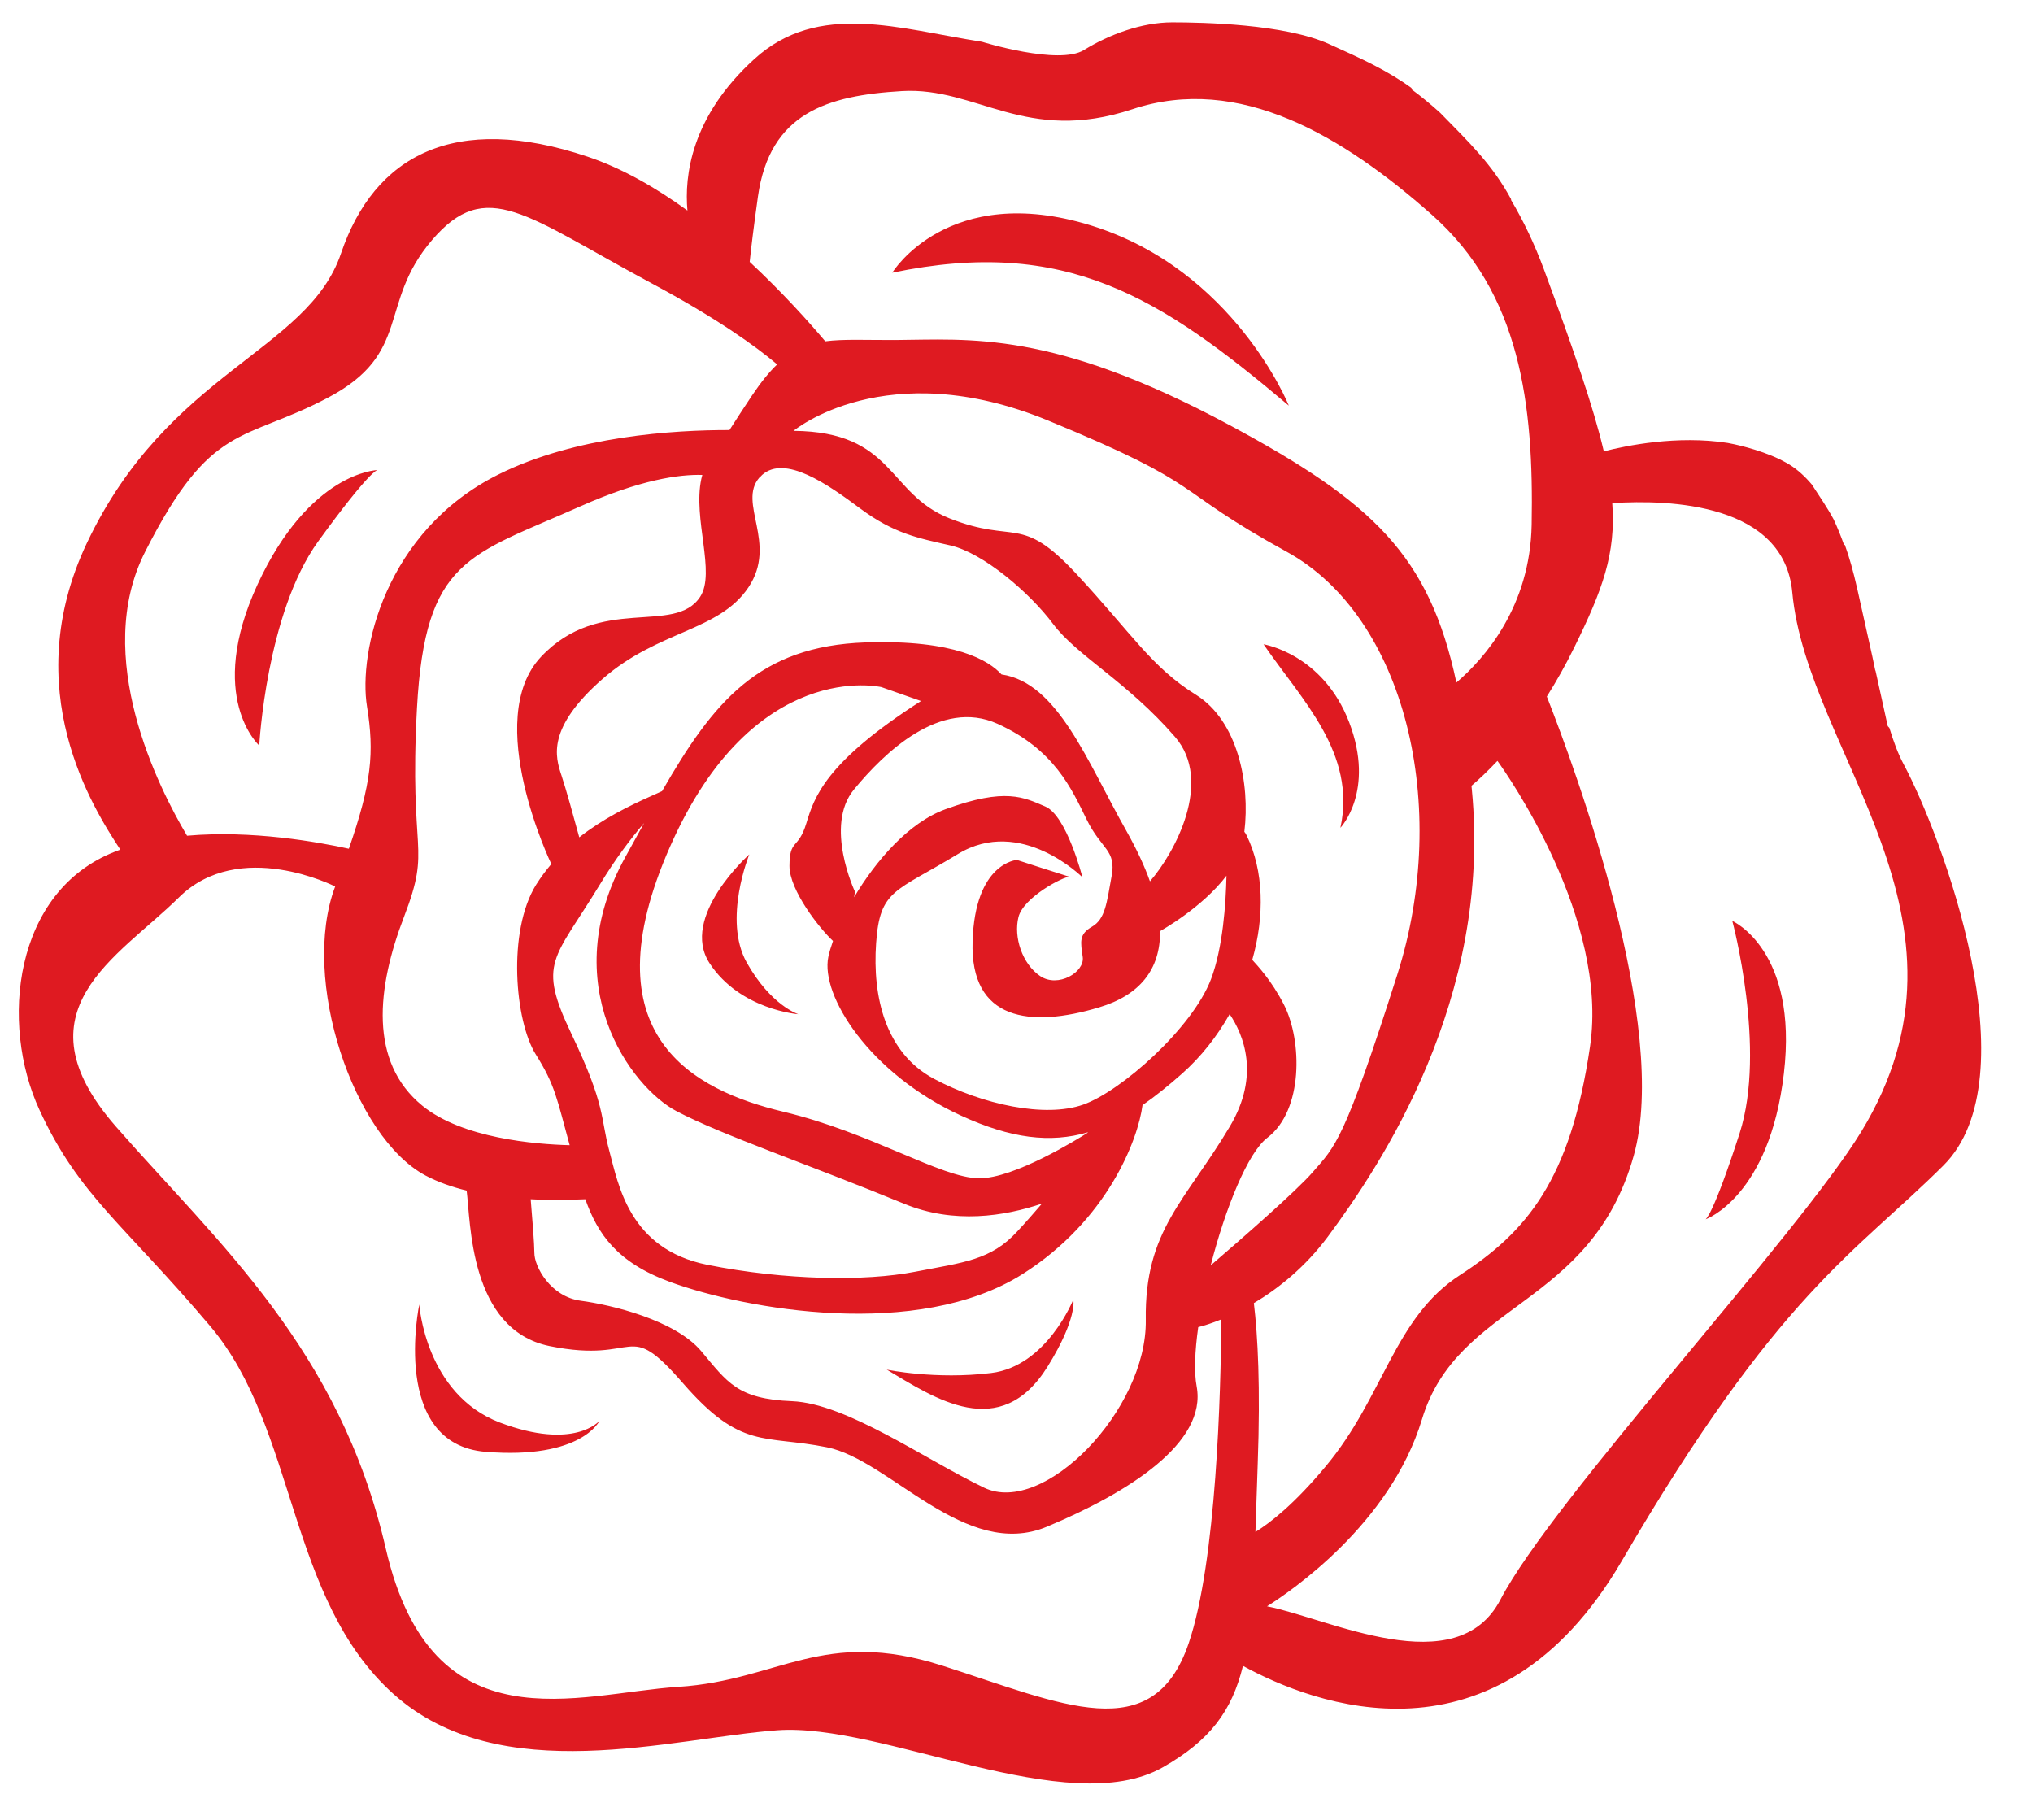 <?xml version="1.0" encoding="UTF-8" standalone="no"?><svg xmlns="http://www.w3.org/2000/svg" xmlns:xlink="http://www.w3.org/1999/xlink" fill="#df1a21" height="71.7" preserveAspectRatio="xMidYMid meet" version="1" viewBox="18.7 23.6 80.1 71.7" width="80.1" zoomAndPan="magnify"><g id="change1_1"><path d="M 93.141 52.277 C 93.105 52.238 93.078 52.211 93.078 52.211 C 93.078 52.211 92.871 51.266 92.594 50.02 C 92.59 50.02 92.59 50.016 92.586 50.016 C 92.547 49.836 92.508 49.645 92.469 49.457 C 92.277 48.605 92.07 47.668 91.879 46.812 C 91.715 46.086 91.555 45.531 91.387 45.07 C 91.375 45.066 91.363 45.062 91.352 45.059 C 91.227 44.711 91.094 44.379 90.945 44.062 C 90.691 43.59 90.414 43.195 90.09 42.695 C 89.828 42.383 89.535 42.109 89.199 41.902 C 89.082 41.828 88.957 41.77 88.836 41.703 C 87.957 41.281 86.969 41.086 86.77 41.051 C 84.785 40.742 82.77 41.156 81.891 41.383 C 81.48 39.637 80.711 37.41 79.531 34.215 C 79.16 33.215 78.723 32.297 78.227 31.465 C 78.234 31.465 78.242 31.465 78.246 31.465 C 77.492 30.07 76.59 29.219 75.445 28.047 C 75.078 27.715 74.699 27.402 74.312 27.117 L 74.316 27.07 C 73.363 26.375 72.324 25.902 71.066 25.336 C 69.32 24.543 66.074 24.48 64.883 24.48 C 63.691 24.48 62.402 24.957 61.41 25.57 C 60.418 26.188 57.391 25.246 57.391 25.246 C 54.148 24.742 50.949 23.633 48.43 25.918 C 45.914 28.199 45.664 30.547 45.785 31.895 C 44.555 31.004 43.219 30.23 41.855 29.773 C 36.602 28.012 33.445 29.727 32.133 33.59 C 30.82 37.453 25.332 38.219 22.121 45 C 19.387 50.773 22.367 55.438 23.441 57.074 C 23.371 57.098 23.305 57.125 23.234 57.152 C 19.227 58.719 18.688 63.934 20.254 67.328 C 21.82 70.723 23.57 71.812 26.988 75.855 C 30.406 79.902 30.012 86.59 34.211 90.348 C 38.41 94.109 45.195 92.07 49.332 91.77 C 53.465 91.469 60.781 95.348 64.512 93.23 C 66.363 92.18 67.234 91.023 67.672 89.234 C 70.406 90.73 77.652 93.566 82.59 85.113 C 88.781 74.512 91.766 73.004 95.266 69.523 C 98.766 66.043 95.211 56.523 93.699 53.703 C 93.484 53.305 93.305 52.816 93.141 52.277 Z M 65.531 88.352 C 64.121 92.48 60.547 90.734 55.836 89.227 C 51.121 87.719 49.387 89.805 45.43 90.059 C 41.473 90.309 35.723 92.52 33.902 84.621 C 32.086 76.727 27.273 72.566 23.27 67.988 C 19.262 63.41 23.359 61.32 25.746 58.961 C 28.133 56.598 31.906 58.527 31.906 58.527 C 30.52 62.191 32.641 68.41 35.465 69.914 C 35.953 70.172 36.508 70.367 37.086 70.508 C 37.246 71.719 37.184 75.984 40.352 76.633 C 43.953 77.363 43.328 75.473 45.617 78.105 C 47.91 80.742 48.793 80.121 51.281 80.621 C 53.77 81.121 56.734 85.094 59.949 83.75 C 63.164 82.406 66.262 80.445 65.848 78.223 C 65.742 77.664 65.777 76.832 65.91 75.887 C 66.152 75.828 66.465 75.727 66.82 75.582 C 66.801 78.379 66.633 85.125 65.531 88.352 Z M 92.035 68.184 C 89.562 72.246 79.855 82.699 77.82 86.617 C 76.094 89.938 71.023 87.352 68.621 86.887 C 69.527 86.316 73.473 83.652 74.723 79.527 C 76.133 74.852 81.379 75.133 83.066 69.141 C 84.504 64.055 80.793 53.965 79.645 51.043 C 80.012 50.461 80.383 49.809 80.738 49.082 C 81.832 46.855 82.371 45.422 82.223 43.422 C 84.512 43.273 88.996 43.438 89.316 46.941 C 89.898 53.258 97.152 59.785 92.035 68.184 Z M 68.102 74.941 C 69.062 74.371 70.125 73.523 71.016 72.324 C 73.09 69.523 77.488 62.98 76.691 54.715 L 76.676 54.559 C 76.961 54.316 77.312 53.988 77.699 53.578 C 78.086 54.113 82.086 59.805 81.348 64.828 C 80.578 70.102 78.84 72.137 76.23 73.832 C 73.617 75.523 73.234 78.617 70.934 81.371 C 69.719 82.832 68.777 83.578 68.164 83.957 C 68.191 83.137 68.219 82.242 68.254 81.262 C 68.363 78.238 68.258 76.242 68.102 74.941 Z M 41.762 70.848 C 42.242 72.203 43 73.336 45.098 74.105 C 48.059 75.191 54.859 76.41 58.988 73.797 C 62.332 71.68 63.539 68.5 63.715 67.141 C 64.219 66.793 64.73 66.379 65.27 65.902 C 66.02 65.238 66.652 64.434 67.148 63.555 C 67.684 64.352 68.363 65.949 67.16 67.973 C 65.426 70.902 63.789 72.059 63.844 75.602 C 63.898 79.145 59.828 83.34 57.477 82.215 C 55.129 81.09 52.062 78.895 49.906 78.805 C 47.746 78.719 47.359 78.059 46.328 76.832 C 45.293 75.605 42.781 75.008 41.586 74.848 C 40.391 74.691 39.75 73.5 39.754 72.957 C 39.754 72.621 39.672 71.586 39.609 70.848 C 40.43 70.891 41.188 70.871 41.762 70.848 Z M 38.391 79.645 C 35.453 78.523 35.219 74.996 35.219 74.996 C 35.219 74.996 34.059 80.5 37.84 80.801 C 41.617 81.105 42.32 79.578 42.32 79.578 C 42.32 79.578 41.332 80.758 38.391 79.645 Z M 57.75 77.695 C 55.559 77.965 53.637 77.562 53.637 77.562 C 55.523 78.684 58.105 80.453 59.98 77.434 C 61.16 75.531 60.988 74.801 60.988 74.801 C 60.988 74.801 59.941 77.43 57.75 77.695 Z M 43.344 57.355 C 40.551 62.391 43.555 66.43 45.348 67.375 C 47.141 68.32 50.527 69.465 54.316 71.023 C 56.289 71.84 58.289 71.516 59.754 71.02 C 59.441 71.383 59.109 71.766 58.777 72.121 C 57.742 73.246 56.691 73.332 54.742 73.707 C 52.797 74.086 49.645 74.047 46.562 73.43 C 43.48 72.809 43.062 70.254 42.707 68.945 C 42.352 67.637 42.582 67.195 41.219 64.344 C 39.859 61.496 40.516 61.441 42.34 58.441 C 42.945 57.441 43.547 56.645 44.078 56.027 Z M 66.402 73.453 C 66.977 71.215 67.859 69.016 68.633 68.426 C 70.055 67.348 70.008 64.602 69.293 63.195 C 68.793 62.215 68.242 61.645 68.039 61.418 C 68.531 59.688 68.496 57.906 67.816 56.512 C 67.781 56.445 67.754 56.398 67.727 56.375 C 67.961 54.465 67.465 51.996 65.82 50.973 C 64.07 49.887 63.301 48.57 61.098 46.199 C 58.895 43.832 58.719 45.055 56.105 44.02 C 53.652 43.043 53.945 40.609 49.965 40.574 C 49.965 40.574 53.609 37.539 59.996 40.168 C 66.383 42.797 64.727 42.773 69.398 45.34 C 74.07 47.906 75.863 55.371 73.754 61.996 C 71.641 68.621 71.312 68.754 70.418 69.785 C 69.797 70.504 67.652 72.379 66.402 73.453 Z M 85.898 71.641 C 85.895 71.641 85.895 71.641 85.895 71.641 C 85.895 71.641 85.895 71.641 85.898 71.641 C 85.93 71.629 88.418 70.727 88.984 65.898 C 89.559 61.031 86.953 59.883 86.953 59.883 C 86.953 59.883 88.309 64.926 87.242 68.246 C 86.191 71.496 85.906 71.637 85.898 71.641 Z M 51.52 60.672 C 51.438 60.906 51.375 61.117 51.336 61.301 C 51.02 62.816 52.953 65.895 56.559 67.551 C 58.527 68.457 60.086 68.645 61.559 68.211 L 61.555 68.227 C 61.188 68.461 58.664 70.035 57.277 70.023 C 55.781 70.016 53.047 68.23 49.555 67.398 C 46.062 66.562 41.797 64.418 45.105 56.945 C 48.406 49.477 53.43 50.672 53.43 50.672 L 54.988 51.219 C 51.195 53.648 50.777 55.027 50.469 56.039 C 50.148 57.094 49.809 56.633 49.805 57.715 C 49.801 58.676 50.996 60.188 51.52 60.672 Z M 35.129 51.492 C 35.453 45.594 37.184 45.5 41.57 43.547 C 43.926 42.5 45.457 42.285 46.371 42.312 L 46.332 42.469 C 45.992 44.035 46.906 46.156 46.289 47.109 C 45.285 48.656 42.348 47 40.016 49.477 C 37.684 51.957 40.422 57.641 40.422 57.641 C 40.207 57.895 40.004 58.168 39.82 58.461 C 38.68 60.301 38.988 63.836 39.809 65.141 C 40.578 66.363 40.641 66.891 41.145 68.719 C 39.789 68.684 36.91 68.449 35.336 67.16 C 33.234 65.438 33.535 62.531 34.625 59.703 C 35.715 56.867 34.809 57.391 35.129 51.492 Z M 66.41 62.188 C 65.672 64.109 62.879 66.59 61.379 67.121 C 59.879 67.652 57.41 67.121 55.496 66.102 C 53.586 65.078 53.07 62.879 53.219 60.758 C 53.367 58.637 53.961 58.754 56.445 57.246 C 58.926 55.738 61.348 58.164 61.348 58.164 C 61.348 58.164 60.727 55.73 59.883 55.375 C 59.039 55.016 58.328 54.617 55.957 55.48 C 54.492 56.012 53.203 57.52 52.352 58.949 C 52.375 58.816 52.387 58.734 52.387 58.734 C 52.387 58.734 51.16 56.137 52.348 54.703 C 53.531 53.266 55.754 51.098 58.004 52.117 C 60.25 53.137 60.922 54.684 61.512 55.883 C 62.102 57.086 62.691 57.078 62.496 58.125 C 62.305 59.176 62.246 59.809 61.727 60.109 C 61.203 60.41 61.273 60.707 61.359 61.305 C 61.445 61.902 60.387 62.535 59.68 62.055 C 58.977 61.578 58.629 60.523 58.828 59.73 C 59.023 58.953 60.609 58.125 60.84 58.145 C 60.609 58.078 58.766 57.48 58.766 57.48 C 58.766 57.48 57.113 57.582 57.02 60.691 C 56.918 63.809 59.285 64.109 62.004 63.289 C 63.602 62.812 64.422 61.797 64.406 60.285 C 64.406 60.285 66.055 59.379 67.023 58.102 C 67 59.191 66.883 60.945 66.41 62.188 Z M 48.121 61.523 C 47.172 59.828 48.223 57.262 48.223 57.262 C 48.223 57.262 45.461 59.723 46.66 61.555 C 47.863 63.387 50.156 63.559 50.156 63.559 C 50.156 63.559 49.074 63.219 48.121 61.523 Z M 64.008 58.324 C 63.793 57.719 63.488 57.066 63.094 56.363 C 61.523 53.586 60.379 50.496 58.16 50.172 C 57.668 49.629 56.336 48.793 52.809 48.91 C 48.598 49.055 46.816 51.238 44.785 54.77 L 44.387 54.949 C 43.465 55.359 42.441 55.867 41.523 56.59 C 41.32 55.84 40.988 54.645 40.824 54.156 C 40.574 53.414 40.234 52.285 42.434 50.355 C 44.637 48.422 47.023 48.484 48.188 46.742 C 49.352 45.004 47.746 43.418 48.621 42.414 C 48.648 42.395 48.688 42.355 48.73 42.309 C 49.633 41.512 51.297 42.668 52.586 43.629 C 53.93 44.629 54.867 44.797 56.148 45.09 C 57.43 45.383 59.262 46.938 60.195 48.188 C 61.133 49.438 63.125 50.469 64.996 52.633 C 66.516 54.391 64.977 57.215 64.008 58.324 Z M 60.855 58.148 C 60.852 58.148 60.852 58.148 60.848 58.148 C 60.848 58.148 60.844 58.148 60.84 58.145 C 60.863 58.152 60.871 58.156 60.855 58.148 Z M 24.418 45.34 C 27.027 40.195 28.258 41.039 31.605 39.277 C 34.957 37.516 33.574 35.57 35.719 33.062 C 37.863 30.551 39.41 32.098 44.359 34.754 C 46.945 36.141 48.461 37.23 49.32 37.957 C 49.004 38.258 48.68 38.66 48.328 39.184 C 47.977 39.711 47.684 40.16 47.441 40.543 C 45.262 40.539 41.379 40.777 38.34 42.293 C 33.863 44.523 32.812 49.301 33.16 51.438 C 33.453 53.258 33.34 54.457 32.445 57.039 C 31.234 56.773 28.621 56.301 26.07 56.527 C 24.949 54.641 22.32 49.465 24.418 45.34 Z M 71.512 56.215 C 71.512 56.215 72.891 54.773 71.859 52.062 C 70.824 49.355 68.484 48.984 68.484 48.984 C 70 51.195 72.148 53.27 71.512 56.215 Z M 33.566 42.121 C 33.535 42.121 30.891 42.207 28.848 46.625 C 26.797 51.07 28.914 52.973 28.914 52.973 C 28.914 52.973 29.191 47.758 31.234 44.934 C 33.242 42.164 33.559 42.121 33.566 42.121 Z M 48.562 31.348 C 49.027 28.047 51.289 27.363 54.238 27.188 C 57.188 27.016 59.113 29.297 63.32 27.902 C 67.527 26.508 71.605 28.957 75.109 32.055 C 78.617 35.152 79.133 39.562 79.047 44.273 C 78.988 47.496 77.203 49.531 76.082 50.492 C 75.016 45.484 72.793 43.387 67.152 40.352 C 60.141 36.582 56.883 36.98 53.949 36.996 C 52.793 37 51.934 36.953 51.215 37.047 C 50.562 36.273 49.52 35.113 48.238 33.918 C 48.293 33.383 48.391 32.574 48.562 31.348 Z M 69.48 39.582 C 69.48 39.582 67.332 34.234 61.691 32.484 C 56.055 30.738 53.855 34.344 53.855 34.344 C 60.703 32.918 64.422 35.309 69.48 39.582" fill="inherit" fill-rule="evenodd"/></g></svg>
